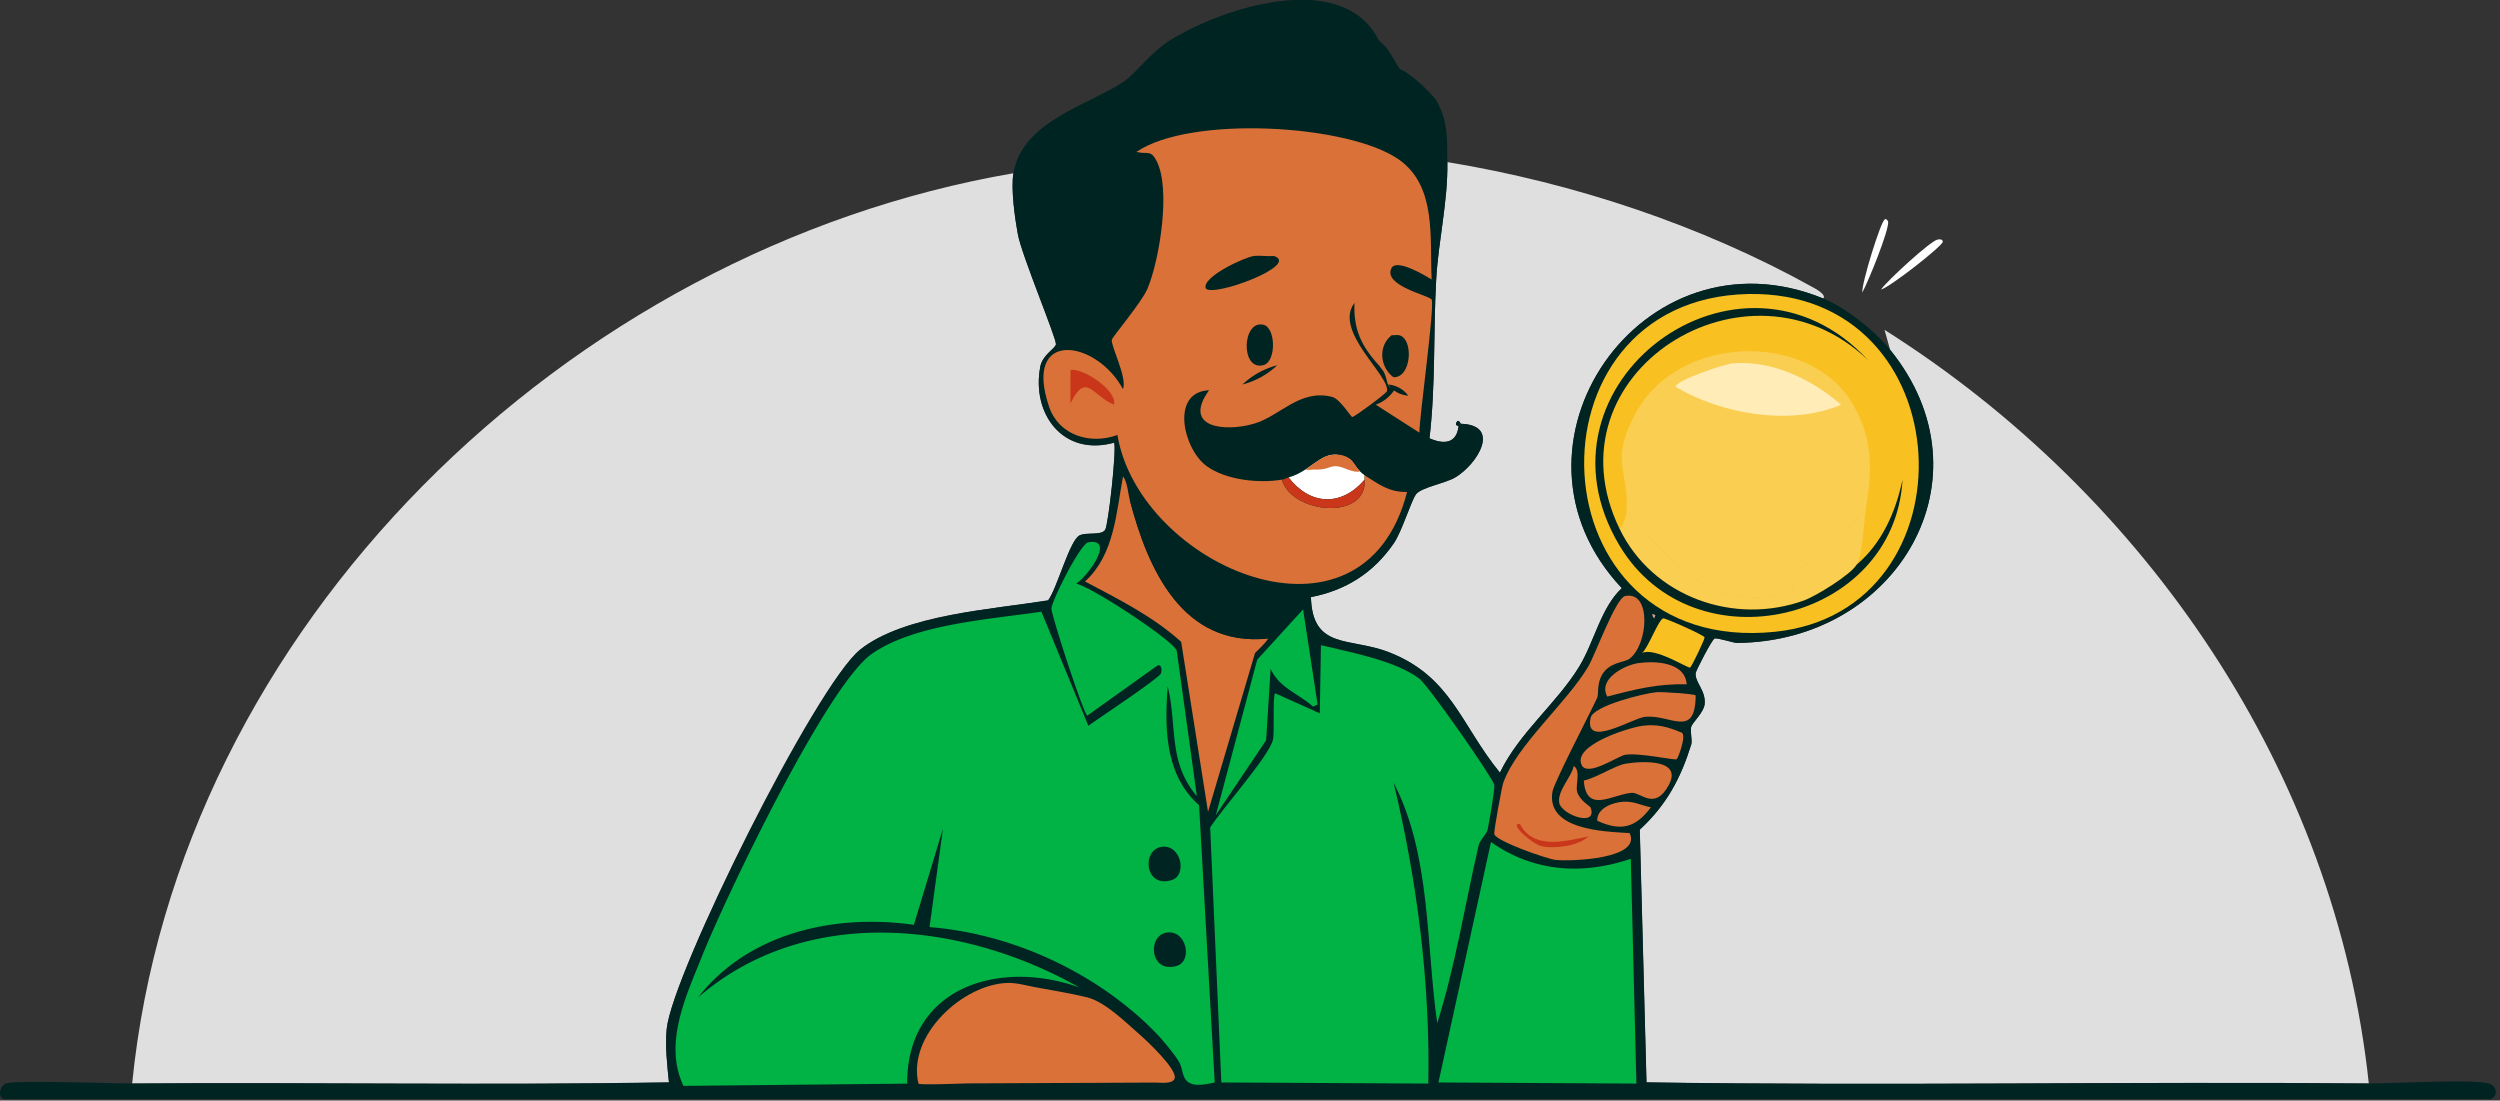 <svg width="393" height="173" fill="none" xmlns="http://www.w3.org/2000/svg"><rect width="100%" height="100%" fill="#333333" stroke="none"/><g clip-path="url(#a)"><path d="M159.313 27.233c-.429 2.475.23 7.103.705 9.67.59 3.203 6.069 16.321 5.977 17.233-.069.66-2.1 1.64-2.46 3.517-1.417 7.402 3.563 14.176 11.601 11.954.43.797-.896 12.95-1.409 13.716-.636.943-2.928.307-4.046.881-1.548.797-3.556 8.452-4.92 10.2-8.704 1.41-22.459 2.084-29.539 7.738-7.08 5.655-29.532 50.911-30.413 59.6-.276 2.697.077 5.747.353 8.437-28.122.475-56.267-.031-84.389.176 7.157-71.86 68.504-131.1 138.54-143.122zm213.08 143.107c-37.845-.33-75.722.398-113.575-.177l-1.057-39.73c4.229-3.901 6.444-8.1 8.084-13.364.207-.667-.199-2.107 0-2.812.184-.636 1.969-2.245 2.107-3.517.245-2.184-1.548-3.448-1.41-4.92.038-.367 2.605-5.356 2.988-5.448.468-.115 3.004.705 3.518.705 25.141-.207 40.404-25.9 24.083-46.06l-.881-3.164c41.11 25.96 70.94 69.561 76.128 118.494l.015-.007zM286.597 46.926c-28.475-11.655-52.619 23.302-31.647 45.539-3.295 3.072-4.329 8.444-6.682 12.306-3.54 5.816-9.44 10.383-12.482 16.704-6.199-7.601-7.663-15.187-17.578-18.988-6.023-2.306-11.908-.322-12.13-8.612 5.487-1.066 9.816-3.801 13.011-8.437 1.318-1.908 2.72-6.674 3.517-7.74.797-1.064 4.613-1.723 6.153-2.635 3.502-2.084 7.288-8.237.882-8.437-.039 0-.345-.889-.705-.176-.246.483.352.498.352.529-.245 2.398-1.847 3.134-4.574 1.93.98-8.283.59-16.658 1.057-24.964.345-6.16 1.847-12.176 1.755-18.46 19.884 3.273 39.891 9.909 57.492 19.694.268.145 2.222 1.195 1.579 1.754v-.007z" fill="#DFDFDF"/><path d="M229.632 66.611l-.352.352s-.598-.045-.353-.528c.36-.713.667.176.705.176z" fill="#002422"/><path d="M227.526 25.47c.092 6.284-1.41 12.307-1.755 18.46-.467 8.306-.076 16.681-1.057 24.964 2.72 1.196 4.322.46 4.574-1.93l.353-.353c6.406.207 2.628 6.352-.881 8.436-1.541.92-5.349 1.571-6.153 2.636-.805 1.066-2.2 5.824-3.518 7.74-3.195 4.635-7.524 7.371-13.011 8.436.223 8.291 6.107 6.307 12.13 8.613 9.923 3.801 11.379 11.387 17.578 18.988 3.042-6.322 8.942-10.889 12.483-16.705 2.352-3.862 3.386-9.233 6.681-12.306-20.972-22.229 3.173-57.193 31.647-45.538 3.601 1.47 8.107 5.072 10.551 8.084 16.322 20.167 1.058 45.852-24.083 46.059-.514 0-3.05-.82-3.517-.705-.383.1-2.95 5.081-2.989 5.449-.138 1.478 1.648 2.743 1.41 4.919-.145 1.272-1.931 2.881-2.107 3.517-.199.705.207 2.146 0 2.812-1.648 5.264-3.854 9.464-8.084 13.364l1.057 39.73c37.846.575 75.73-.153 113.575.177 3.671.03 16.352-.728 18.812 0 1.241.367 1.578 1.846.352 2.459H.552c-1.027-.49-.46-2.153.353-2.459 1.44-.552 16.842.023 19.869 0 28.121-.207 56.266.298 84.388-.177-.276-2.697-.628-5.739-.352-8.436.888-8.697 23.654-54.205 30.412-59.6 6.759-5.394 20.835-6.33 29.54-7.74 1.371-1.746 3.379-9.401 4.919-10.198 1.119-.575 3.41.061 4.046-.881.513-.759 1.839-12.912 1.41-13.716-8.038 2.222-13.027-4.552-11.601-11.954.36-1.877 2.39-2.85 2.459-3.517.092-.904-5.386-14.03-5.976-17.233-.476-2.567-1.127-7.195-.705-9.67 1.432-8.291 12.099-10.743 17.401-14.414 1.947-1.348 4.184-4.528 7.035-6.329 8.321-5.272 27.47-11.479 33.048 0-13.11-2.973-27.57-1.073-39.033 5.977 9.203-2.912 18.72-5.065 28.482-4.575l5.624 11.954c.521-4-.896-7.67-1.931-11.425 6.789.322 6.966 2.613 8.437 8.437.904 3.585-.674 7.823 4.222 9.14.529-2.283-4.046-14.022-3.87-14.765.537-2.222 6.376 3.44 7.035 4.575 1.931 3.318 1.701 6.023 1.754 9.67l.008.03z" fill="#002422"/><path d="M158.432 154.516c1.456-.03 3.035.445 4.46.698 2.651.482 5.341.927 7.954 1.555 2.896.697 6.176 4.008 8.451 5.985.974.85 5.862 5.417 5.349 6.796-.345.92-2.23.621-3.042.629l-8.383.038-21.034.092c-.475 0-7.747.306-7.808.031-1.808-7.586 7.042-15.678 14.069-15.824h-.016zm19.165-75.944c2.835 10.874 8.275 23.218 21.8 21.8-.605.866-1.372 1.541-2.107 2.284l-7.387 24.965-4.222-26.72c-4.46-4.023-9.862-6.712-15.119-9.494 4.629-4.191 4.905-10.789 5.977-16.528.698.942.79 2.674 1.058 3.693z" fill="#D97138"/><path d="M199.397 100.372c-13.525 1.418-18.965-10.926-21.8-21.8 2.26 1.418 3.433 4.176 5.448 5.977 5.402 4.82 12.927 7.395 19.869 8.965.191 4.161-1.923 4.583-3.517 6.858z" fill="#002422"/><path d="M214.514 74.703c.008.23-.015.475 0 .705-3.686 4.283-8.559 4.03-11.953-.353 4.206-1.172 5.524-5.264 9.67-2.812.498.291 1.157 1.755 2.283 2.46z" fill="#fff"/><path d="M203.794 93.338c2.146-.682-.552 3.096-.705 3.517-.375-.168.161-3.34.705-3.517z" fill="#002422"/><path d="M201.503 75.408c1.639 5.47 13.493 6.39 13.011 0-.016-.23.007-.475 0-.705 2.237 1.41 3.777 2.682 6.682 2.636-6.935 26.957-42.083 11.685-45.539-8.966-4.192 1.564-9.188.1-10.728-4.398-4.199-12.298 7.379-10.628 11.601-2.812.713-1.732-1.915-6.781-1.754-7.74.084-.482 4.704-5.869 5.624-8.083 1.893-4.537 3.693-15.663 1.41-20.046-.943-1.808-1.395-.98-3.165-1.41 8.414-5.793 33.432-4.375 41.317 1.234 5.908 4.207 4.774 12.322 5.095 18.812-.942-.552-5.555-3.387-6.329-1.755-1.325 2.782 6.038 4.276 6.329 4.92.499 1.087-1.908 18.221-1.931 20.918l-6.858-4.398c8.445-3.073 2.506-21.28.529-6.153-2.758-2.996-4.061-5.663-3.869-9.847-3.395 4.422 5.67 11.494 5.095 13.893-.076.33-5.111 4.06-5.448 4.046-.222-.008-1.923-2.85-3.165-3.165-5.11-1.287-8.16 3.027-12.306 4.222-4.613 1.326-11.294.628-7.034-5.272-6.145.291-4.069 9.28-.352 11.954 2.996 2.16 8.199 2.728 11.777 2.107l.008.008z" fill="#D97138"/><path d="M214.513 75.408c.483 6.39-11.371 5.47-13.011 0 .567-.1.682-.246 1.057-.353 3.395 4.383 8.276 4.636 11.954.353z" fill="#C93619"/><path d="M197.112 40.244c1.034-.115 2.122.084 3.164 0 4.199 1.41-9.624 6.552-10.727 5.096-.682-1.786 6.16-4.943 7.563-5.096z" fill="#002422"/><path d="M168.277 58.175c1.839-.407 7.364 3.134 6.858 5.448-3.387-1.349-4.413-5.318-6.858-.177v-5.271z" fill="#C93619"/><path d="M234.383 132.364c6.682 4.712 14.337 5.218 21.977 2.636l.881 35.339-31.118-.176 8.26-37.799zm-29.539-36.566l2.283 14.942-.705.352c-2.275-2.069-5.379-2.965-6.681-5.977l-.705 11.249-7.908 11.778 6.505-24.436 7.211-7.908zm-33.753-10.552c4.306-.69-.153 5.44-1.931 6.506 2.322.437 15.218 8.858 15.823 10.551l3.165 22.858c-4.583-5.418-3.065-11.05-4.575-17.233-.529 6.559-.406 13.992 4.92 18.635l2.459 43.6c-1.586.33-4.076.958-4.835-.935-.368-.904-.291-1.501-.827-2.383-.537-.881-1.226-1.739-1.893-2.551-1.226-1.502-2.59-2.881-4.031-4.176a56.018 56.018 0 00-9.9-7.096c-7.141-4.046-15.156-6.613-23.34-7.287l2.107-15.471-4.574 15.118c-12.429-1.762-25.977 1.226-33.93 11.425 16.965-14.704 41.592-11.953 59.952-1.578-12.582-4.498-27.133-.084-27.072 15.118l-35.164.353c-3.195-6.713.46-14.245 2.989-20.567 3.701-9.264 19.509-42.267 26.551-47.293 6.674-4.759 18.796-5.487 26.719-6.682l7.387 17.93c1.402-1.034 11.248-7.54 11.425-8.26.099-.391.176-1.364-.529-1.234l-11.072 7.908c-.682-.574-5.709-15.953-5.625-16.88.115-1.31 4.544-10.169 5.801-10.376z" fill="#00B344"/><path d="M183.405 146.601c3.096-.483 4.115 4.436 1.632 5.218-4.268 1.341-4.766-4.735-1.632-5.218zm-.836-13.471c3.096-.483 4.115 4.437 1.632 5.218-4.268 1.341-4.766-4.735-1.632-5.218z" fill="#002422"/><path d="M207.657 101.422c4.629 1.134 11.647 2.398 15.471 5.272 1.379 1.034 11.54 15.555 11.778 16.704.114.552-.836 6.108-1.058 7.035-.176.743-1.203 1.586-1.41 2.459-2.145 9.31-3.632 18.827-6.505 27.954-1.786-12.445-.974-26.528-6.858-37.8 3.693 15.333 5.77 31.593 5.448 47.293l-32.528-.176-1.755-40.083c1.801-2.858 9.119-11.042 9.847-13.716.314-1.142-.069-6.605.352-7.387l7.034 3.165.177-10.728.007.008z" fill="#00B344"/><path d="M258.292 114.081c2.253-.268 3.946.191 5.977 1.057 1.003.215-.498 4.123-.705 4.222-.368.177-5.954-1.072-8.084-.705-1.18.207-5.962 3.564-6.858 1.579-1.418-3.157 7.632-5.916 9.67-6.153z" fill="#D97138"/><path d="M260.406 108.809c.651-.061 6.038.238 6.153.529-.054 6.835-3.923 2.973-7.908 3.341-2.023.183-9.624 5.088-8.613.176.391-1.916 8.406-3.862 10.376-4.046h-.008zm-4.927 11.249c2.713-.445 9.05-.751 6.858 3.34-2.191 4.092-4.398 1.15-5.8 1.234-2.958.176-7.203 3.425-7.563-1.931 1.823-.36 4.996-2.391 6.505-2.636v-.007zm2.107-15.824c2.674-.375 7.326-.13 7.563 3.341-4.506-.13-8.199.797-12.482 1.931-1.51-2.774 2.689-4.957 4.919-5.272z" fill="#D97138"/><path d="M261.456 97.208c.353-.061 6.437 2.636 6.506 2.988.046.261-2.039 4.659-2.284 4.743-.383.138-5.563-3.249-7.563-2.283.904-.628 2.628-5.326 3.341-5.448z" fill="#F8C021"/><path d="M255.126 126.034c1.671-.122 2.843.56 4.399.882-2.391 3.164-4.644 3.846-8.437 2.107-.084-1.939 2.352-2.866 4.046-2.989h-.008zm-7.73-5.624c1.157.728.245 2.996.528 4.046.376 1.372 2.054 2.306 2.108 2.46 1.21 3.233-4.583 1.172-4.92-.705-.337-1.878 1.931-4.061 2.284-5.801z" fill="#D97138"/><path d="M259.701 96.503l.529.176-.176.529-.177-.177-.176-.528z" fill="#D49F98"/><path d="M255.479 93.69c4.183-.827 3.632 7.602.705 9.847-.874.674-3.203.467-4.399 2.636-.781 1.433-.452 2.965-.705 3.517-.957 2.123-6.781 13.272-7.034 14.766-.996 5.992 8.046 6.268 12.13 6.505 1.954 4.054-9.111 4.475-11.601 4.223-1.356-.138-9.356-2.928-9.67-4.046-.115-.399 1.187-7.471 1.41-8.084 2.061-5.855 10.015-12.605 13.363-18.283 1.104-1.87 4.329-10.79 5.801-11.073v-.007z" fill="#D97138"/><path d="M238.951 129.552c2.076 4.053 7.111 2.704 10.727 1.931-1.509 1.532-5.272 1.938-7.21 1.578-1.54-.283-5.418-3.762-3.517-3.517v.008z" fill="#C93619"/><path d="M274.82 46.22c33.953-.673 35.984 49.823 4.222 53.095-38.206 3.931-40.29-52.374-4.222-53.094z" fill="#F8C021"/><path d="M293.279 80.327c-.344 2.322-.436 6.828-1.41 8.437-.973 1.609-6.428 4.965-8.26 5.624-11.057 3.992-23.846-.605-29.01-11.249.513-.337 1.011-1.969 1.057-2.46 6.69 6.636 12.076 14.69 23.034 13.012 5.348-.82 2.245-2.66 2.283-2.989.054-.406 5.824-3.486 6.858-4.398 2.253-1.985 3.081-4.575 5.448-5.977z" fill="#FACE51"/><path d="M254.598 83.14c5.165 10.65 17.954 15.248 29.011 11.248 1.831-.659 7.295-4.015 8.26-5.624 4.016-3.425 6.138-8.307 7.211-13.364-1.28 22.444-32.834 29.823-44.482 10.375-15.271-25.509 19.019-50.78 39.034-29.187-18.85-18.06-50.895 2.062-39.034 26.551z" fill="#002422"/><path d="M293.28 80.327c-2.368 1.402-3.196 3.992-5.449 5.977-1.034.912-6.804 3.992-6.858 4.398-.038.33 3.065 2.169-2.283 2.989-10.958 1.685-16.344-6.376-23.034-13.011.613-6.652-2.781-7.8 1.41-15.647 6.82-12.774 27.961-13.058 34.459-1.058 3.172 5.854 2.636 10.483 1.755 16.352z" fill="#FACE51"/><path d="M272.361 57.117c6.176-.536 12.49 2.506 17.057 6.506-7.847 3.379-18.774 1.51-26.022-2.813 0-1.011 7.7-3.578 8.965-3.693z" fill="#FFECB6"/><path d="M218.867 60.994c.376.154.789.26 1.027.629.222.33.421.528.72.199.299-.33.521-.736.736-1.111.437-.774.689-1.655.781-2.536.154-1.495-.107-2.997-.421-4.468a29.753 29.753 0 00-.705-2.712c-.153-.498-.36-1.027-.789-1.318-.575-.383-1.395-.207-1.916.252-.521.46-.804 1.12-1.019 1.778a14.084 14.084 0 00-.713 4.33c0 .46.008 1.019.238 1.425.061.1.13.2.199.291.207.268.445.529.59.843.146.33.261.674.36 1.019.092.314.146.805.368 1.05.146.16.337.26.544.345v-.016z" fill="#D97138"/><path d="M178.983 10.812c1.165-1.096 2.675-1.74 4.177-2.299a57.413 57.413 0 0115.693-3.448c1.67-.123 3.348-.176 5.026-.23 1.663-.054 3.326-.1 4.989-.13 2.942-.054 6.183.061 8.352 2.053 1.341 1.234 2.046 2.996 3.088 4.49.912 1.303 2.092 2.407 2.904 3.763 1.693 2.805 1.64 6.291 1.532 9.563-.015.437-.038.904-.26 1.28-.437.712-1.479.827-2.253.505-.774-.322-1.364-.95-2-1.502-2.337-2.007-5.394-2.919-8.352-3.777a774.723 774.723 0 00-10.222-2.92c-2.038-.559-4.092-1.103-6.191-1.387-2.675-.367-5.379-.321-8.077-.275-2.919.053-5.839.1-8.758.153-.705.015-1.425.023-2.084-.207-.659-.23-1.272-.759-1.395-1.448-.191-1.042.751-1.334 1.425-1.809.943-.651 1.587-1.593 2.414-2.375h-.008zm16.336 49.631a12.507 12.507 0 015.456-3.02 12.501 12.501 0 01-5.456 3.02zm22.873 0c1.311.122 2.391.712 3.188 1.754-1.31-.115-2.383-.712-3.188-1.754z" fill="#002422"/><path d="M210 73.293c.981.023 1.893.636 2.874.812.199.038.781.115.919-.038-.352-.353-.621-.782-.919-1.188a4.871 4.871 0 00-.384-.483c-1.057-1.134-3.126-1.15-4.429-.49-.314.16-.605.36-.896.552l-1.073.728c-.099.068-.781.65-.881.612.375.146 1.011.008 1.425.016.575.015 1.165 0 1.724-.153.468-.123.927-.33 1.41-.368.077 0 .153-.008.238 0H210z" fill="#D97138"/><path d="M219.879 52.688c-.337-.061-.751.038-1.104 0-2.191 1.724-1.846 5.057.276 6.613 2.904.107 3.203-6.2.828-6.613zm-21.256-1.632c-3.387-.82-3.663 7.325 0 6.337 2.031-.544 1.946-5.87 0-6.337z" fill="#002422"/><path d="M305.407 37.991c.053.613-8.322 7.18-9.717 7.525 1.035-1.448 7.793-7.663 8.912-7.862.36-.061.766-.054.805.337zm-8.589-3.164c.161 1.363-3.126 9.448-4.061 11.149-.146-1.387 2.942-11.318 3.532-11.471.161-.269.521.26.529.322z" fill="#fff"/></g><defs><clipPath id="a"><path fill="#fff" d="M0 0h392.325v172.807H0z"/></clipPath></defs></svg>
